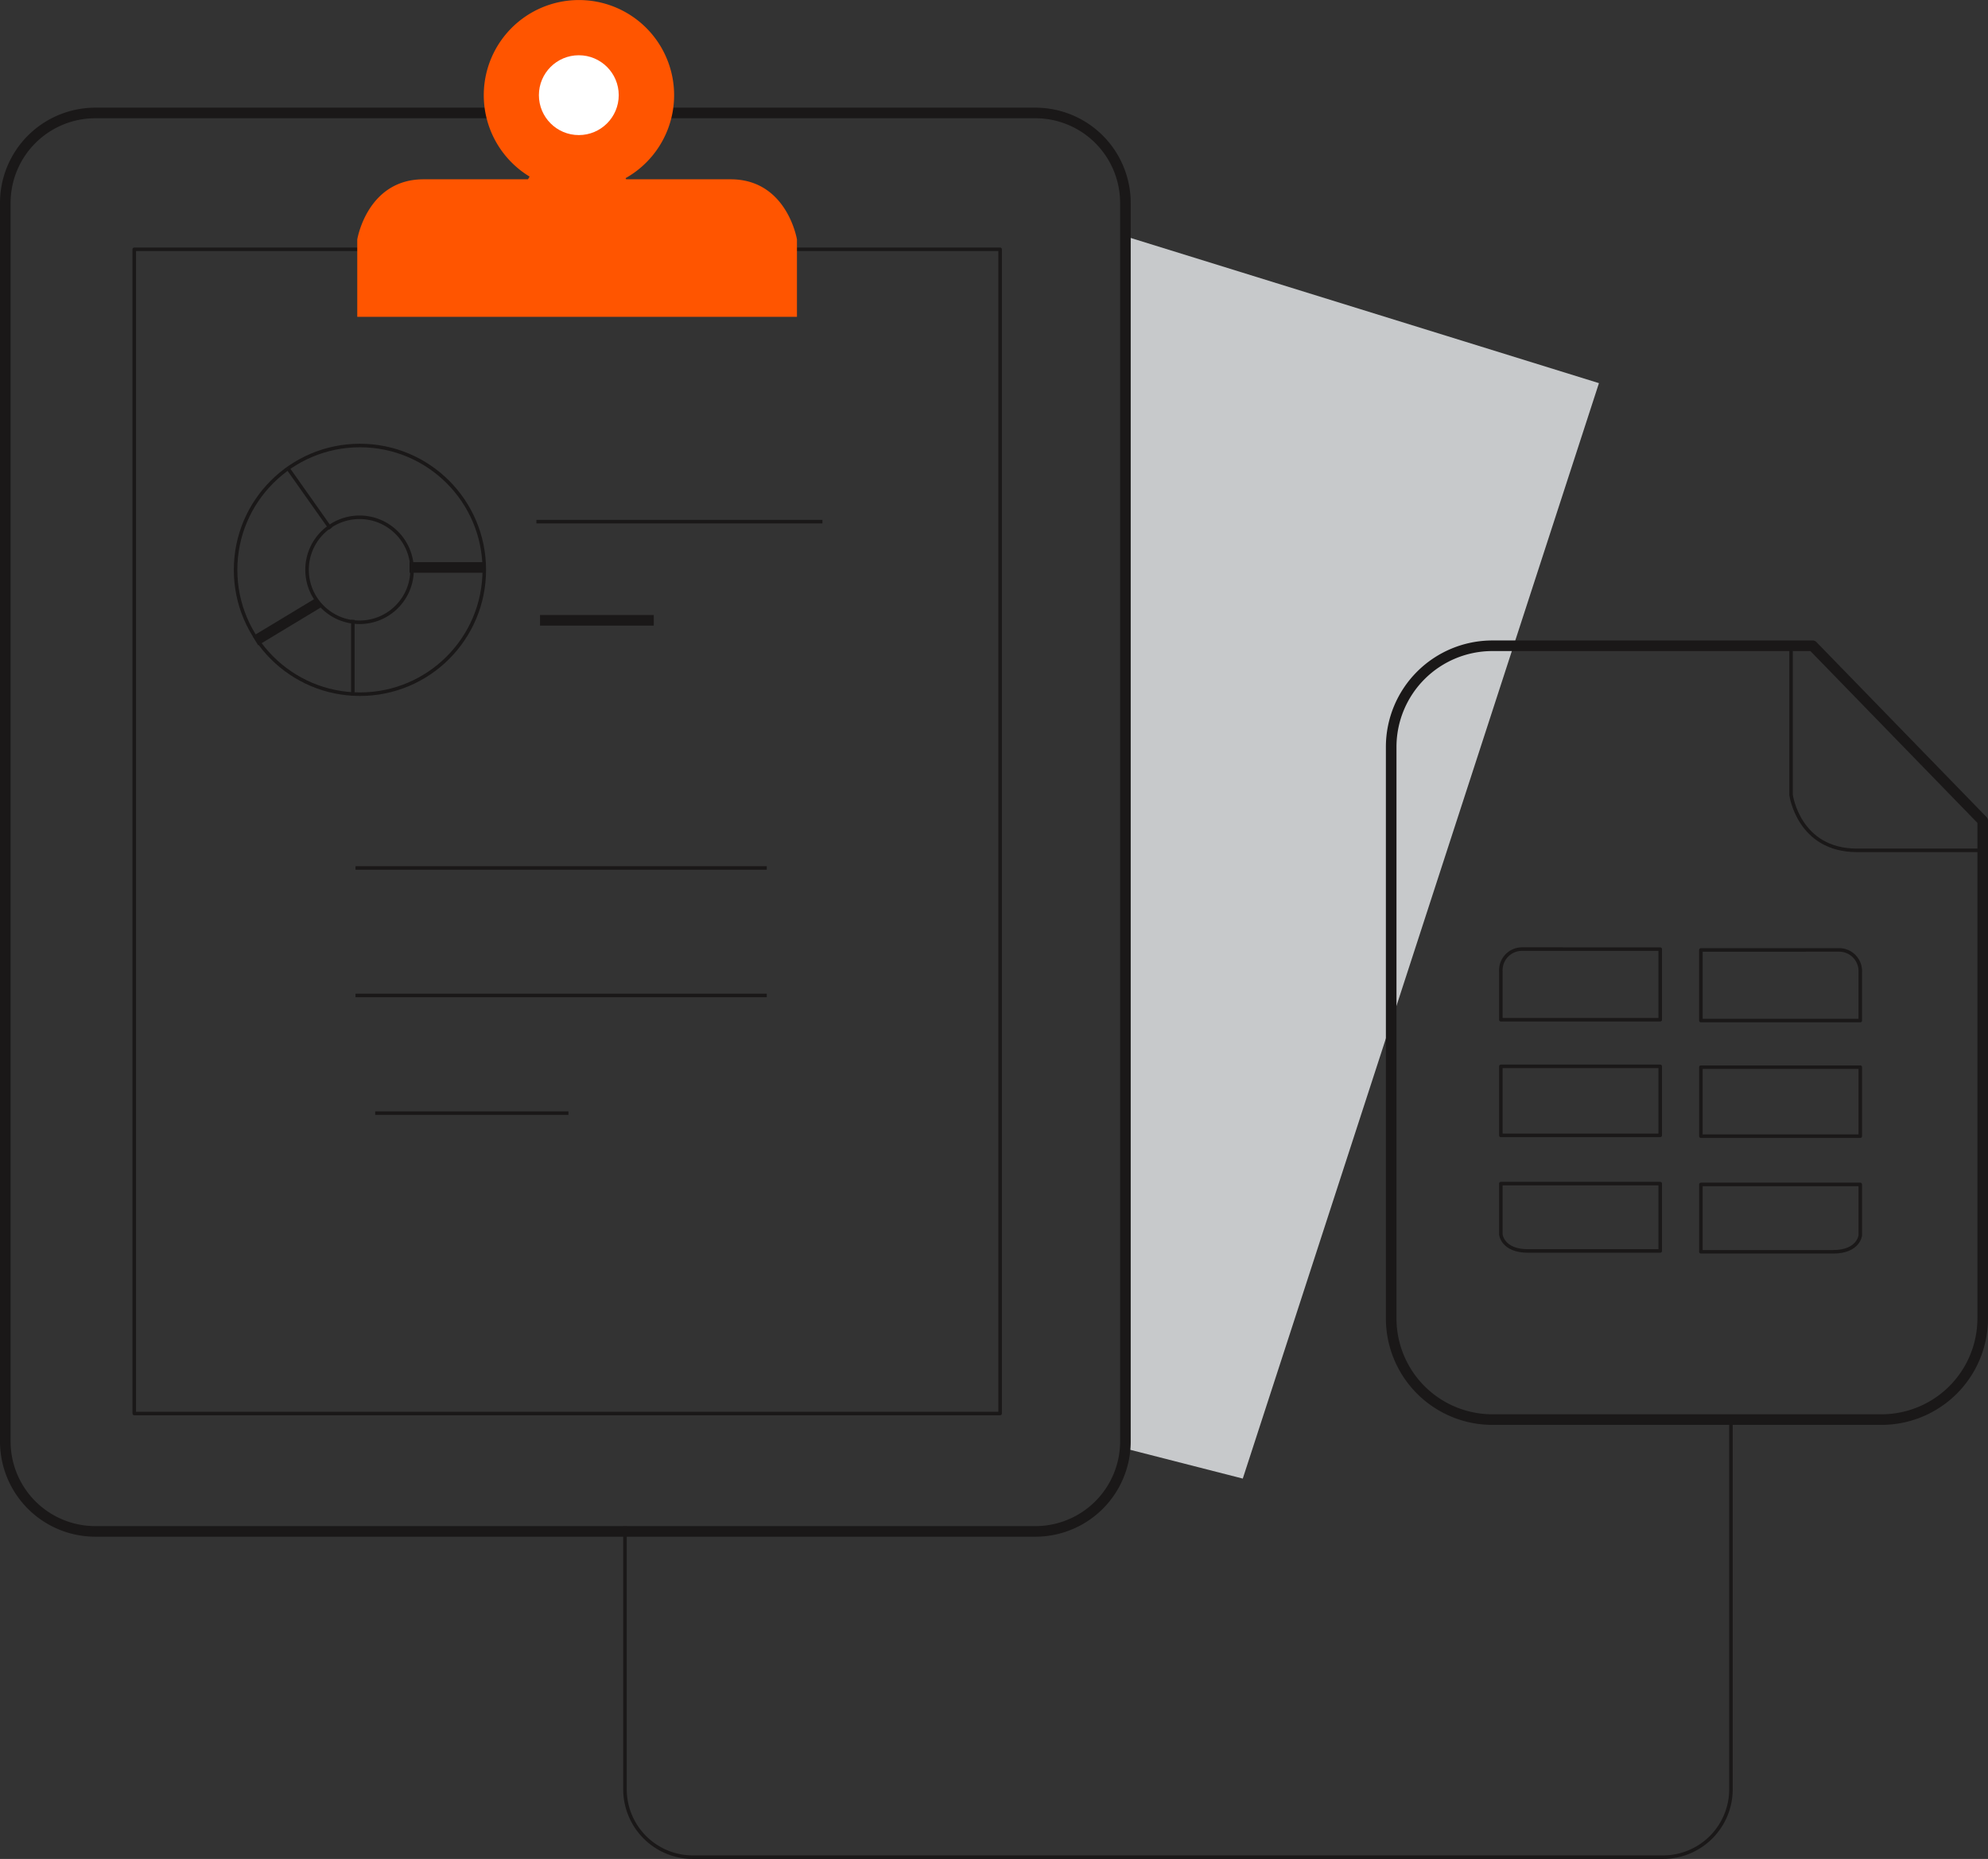 <svg xmlns="http://www.w3.org/2000/svg" width="281.5" height="263.25" viewBox="0 0 281.5 263.25">
  <rect x="0" y="0" width="281.5" height="263.25" fill="#333333" stroke="none"/>
  <g id="Zeitersparnis_durch_Automatisierung" data-name="Zeitersparnis durch Automatisierung" transform="translate(0.75 0)">
    <line id="Line_419" data-name="Line 419" x2="40" transform="translate(75.457 73.871)" fill="none" stroke="#1a1818" stroke-linecap="square" stroke-linejoin="round" stroke-width="0.5"/>
    <line id="Line_420" data-name="Line 420" x2="14.609" transform="translate(76.466 87.845)" fill="none" stroke="#1a1818" stroke-linecap="square" stroke-linejoin="round" stroke-width="1.5"/>
    <line id="Line_421" data-name="Line 421" x2="57.739" transform="translate(49.839 122.915)" fill="none" stroke="#1a1818" stroke-linecap="square" stroke-linejoin="round" stroke-width="0.5"/>
    <line id="Line_422" data-name="Line 422" x2="57.739" transform="translate(49.839 140.969)" fill="none" stroke="#1a1818" stroke-linecap="square" stroke-linejoin="round" stroke-width="0.5"/>
    <line id="Line_423" data-name="Line 423" x1="26.869" transform="translate(52.626 157.636)" fill="none" stroke="#1a1818" stroke-linecap="square" stroke-linejoin="round" stroke-width="0.5"/>
    <ellipse id="Ellipse_205" data-name="Ellipse 205" cx="17.609" cy="17.608" rx="17.609" ry="17.608" transform="translate(32.608 63.09)" fill="none" stroke="#1a1818" stroke-linecap="square" stroke-linejoin="round" stroke-width="0.5"/>
    <ellipse id="Ellipse_206" data-name="Ellipse 206" cx="7.435" cy="7.435" rx="7.435" ry="7.435" transform="translate(42.728 73.254)" fill="none" stroke="#1a1818" stroke-linecap="square" stroke-linejoin="round" stroke-width="0.5"/>
    <line id="Line_424" data-name="Line 424" x1="5.846" y1="8.275" transform="translate(40.062 66.38)" fill="none" stroke="#1a1818" stroke-linecap="square" stroke-linejoin="round" stroke-width="0.5"/>
    <line id="Line_425" data-name="Line 425" x2="9" transform="translate(57.99 80.36)" fill="none" stroke="#1a1818" stroke-linecap="square" stroke-linejoin="round" stroke-width="1.5"/>
    <line id="Line_426" data-name="Line 426" y2="10.249" transform="translate(49.215 88.024)" fill="none" stroke="#1a1818" stroke-linecap="square" stroke-linejoin="round" stroke-width="0.5"/>
    <line id="Line_427" data-name="Line 427" y1="4.644" x2="7.695" transform="translate(36.062 85.704)" fill="none" stroke="#1a1818" stroke-linecap="square" stroke-linejoin="round" stroke-width="1.5"/>
    <path id="Path_3351" data-name="Path 3351" d="M8561.786,1231.655v21.026s1.045,7.852,9.335,7.852h17.8" transform="translate(-8308.921 -1140.113)" fill="none" stroke="#1a1818" stroke-linecap="square" stroke-linejoin="round" stroke-width="0.5"/>
    <path id="Path_3352" data-name="Path 3352" d="M8520.333,1278.049a3,3,0,0,0-3.024,3.14v6.864h22.568v-10Z" transform="translate(-8305.539 -1143.645)" fill="none" stroke="#1a1818" stroke-linecap="square" stroke-linejoin="round" stroke-width="0.5"/>
    <rect id="Rectangle_2422" data-name="Rectangle 2422" width="22.568" height="9.772" transform="translate(211.77 151.01)" fill="none" stroke="#1a1818" stroke-linecap="square" stroke-linejoin="round" stroke-width="0.5"/>
    <path id="Path_3354" data-name="Path 3354" d="M8567.529,1278.175a3,3,0,0,1,3.025,3.14v6.864h-22.568v-10Z" transform="translate(-8307.89 -1143.655)" fill="none" stroke="#1a1818" stroke-linecap="square" stroke-linejoin="round" stroke-width="0.5"/>
    <rect id="Rectangle_2423" data-name="Rectangle 2423" width="22.568" height="9.772" transform="translate(240.097 151.125)" fill="none" stroke="#1a1818" stroke-linecap="square" stroke-linejoin="round" stroke-width="0.5"/>
    <path id="Path_3328" data-name="Path 3328" d="M8459.555,1168.611l67.3,20.869-50.434,155.129-16.869-4.313" transform="translate(-8301.194 -1135.222)" fill="#c7c9cb"/>
    <path id="Path_4132" data-name="Path 4132" d="M12.744,0h133.12a12.744,12.744,0,0,1,12.744,12.744v175.38a12.744,12.744,0,0,1-12.744,12.744H12.744A12.744,12.744,0,0,1,0,188.124V12.744A12.744,12.744,0,0,1,12.744,0Z" transform="translate(0 15.998)" fill="none" stroke="#1a1818" stroke-linecap="square" stroke-width="1.5"/>
    <rect id="Rectangle_2421" data-name="Rectangle 2421" width="122.607" height="164.868" transform="translate(18.261 35.303)" fill="none" stroke="#1a1818" stroke-linecap="square" stroke-linejoin="round" stroke-width="0.5"/>
    <path id="Path_3350" data-name="Path 3350" d="M8584.346,1256.433v70.474a14.333,14.333,0,0,1-14.332,14.331h-55.095a14.332,14.332,0,0,1-14.332-14.331v-80.921a14.331,14.331,0,0,1,14.332-14.331h45.346Z" transform="translate(-8304.346 -1140.207)" fill="none" stroke="#1a1818" stroke-linecap="square" stroke-linejoin="round" stroke-width="1.5"/>
    <path id="Path_3353" data-name="Path 3353" d="M8517.309,1314.007v7.213s.232,2.326,3.839,2.326h18.729v-9.539Z" transform="translate(-8305.539 -1146.393)" fill="none" stroke="#1a1818" stroke-linecap="square" stroke-linejoin="round" stroke-width="0.5"/>
    <path id="Path_3355" data-name="Path 3355" d="M8570.555,1314.133v7.212s-.232,2.327-3.839,2.327h-18.729v-9.539Z" transform="translate(-8307.89 -1146.402)" fill="none" stroke="#1a1818" stroke-linecap="square" stroke-linejoin="round" stroke-width="0.5"/>
    <path id="Path_3348" data-name="Path 3348" d="M8539.932,1350.092v52.535a9.618,9.618,0,0,1-9.616,9.618H8392.942a9.617,9.617,0,0,1-9.616-9.617v-36.974" transform="translate(-8295.58 -1149.246)" fill="none" stroke="#1a1818" stroke-linecap="square" stroke-linejoin="round" stroke-width="0.5"/>
    <path id="Path_3349" data-name="Path 3349" d="M8366.252,1157.913h-14.783c-8,0-9.391,8.522-9.391,8.522v10.956h62.262v-10.956s-1.393-8.522-9.393-8.522h-14.783l-.09-.161a13.477,13.477,0,1,0-13.59-.222" transform="translate(-8292.241 -1132.522)" fill="#f50"/>
    <ellipse id="Ellipse_207" data-name="Ellipse 207" cx="5.652" cy="5.652" rx="5.652" ry="5.652" transform="translate(75.558 7.825)" fill="#fff"/>
  </g>
</svg>

